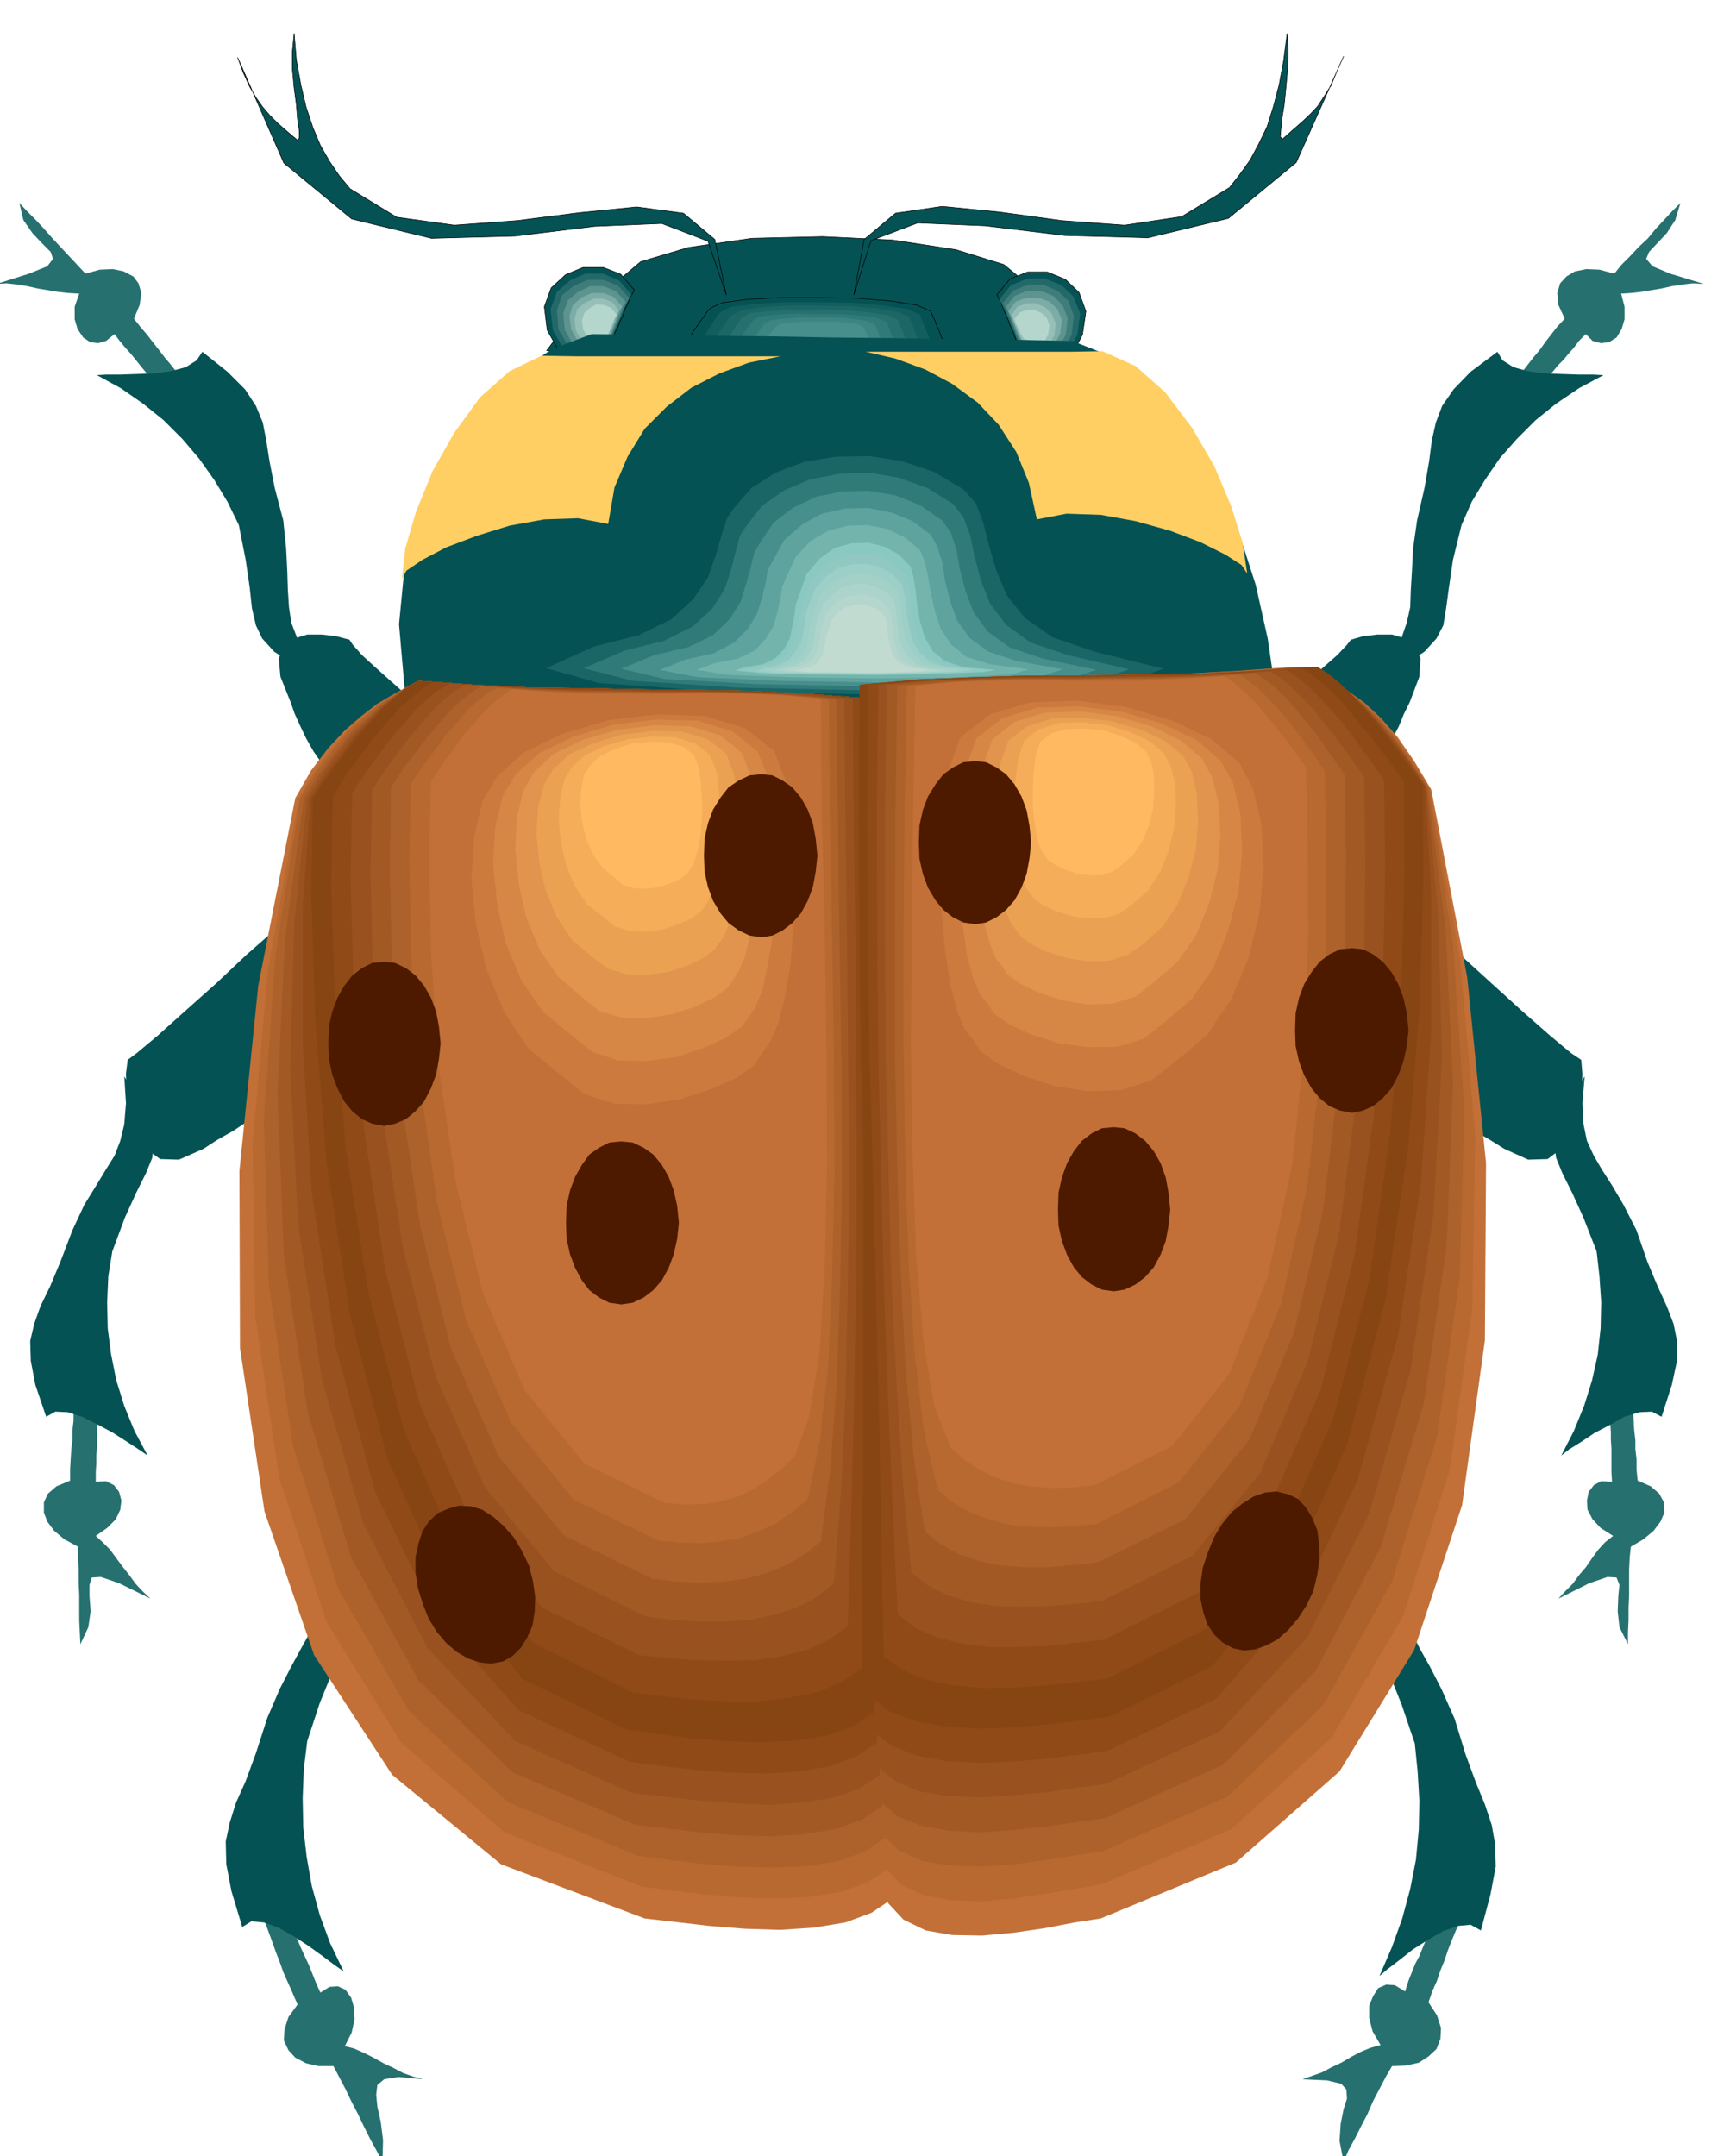 <svg xmlns="http://www.w3.org/2000/svg" width="490.455" height="611.168" fill-rule="evenodd" stroke-linecap="round" preserveAspectRatio="none" viewBox="0 0 3035 3782"><style>.pen0{stroke:#000;stroke-width:1;stroke-linejoin:round}.brush1{fill:#267070}.pen1{stroke:none}.brush2{fill:#055254}.brush5{fill:#307a7a}.brush7{fill:#478f8c}.brush8{fill:#246969}.brush9{fill:#407d7a}.brush10{fill:#5c948f}.brush11{fill:#7daba6}.brush12{fill:#96bfb8}.brush13{fill:#b5d6cc}.brush24{fill:#c27038}.brush25{fill:#b86930}.brush26{fill:#ad612b}.brush27{fill:#a35924}.brush28{fill:#99521f}.brush29{fill:#8f4a17}.brush30{fill:#874514}.brush31{fill:#cc7a3d}.brush32{fill:#d68745}.brush33{fill:#e0944d}.brush34{fill:#eba152}.brush35{fill:#f5ad59}.brush36{fill:#ffba61}.brush37{fill:#4d1a00}</style><path d="m276 677-11-13-10-12-9-11-8-10-9-11-9-10-10-12-9-12-15 12-14 4-14-2-12-8-10-15-5-17v-22l8-23-19-1-18-2-18-3-18-3-18-4-18-3-18-2-18 1 57-18 32-13 10-13-4-12-15-15-17-18-16-23-7-30 13 14 15 15 15 16 15 17 14 15 15 16 14 15 15 16 25-7 23-1 19 4 17 9 9 12 5 17-3 21-10 24 11 14 12 14 10 13 11 14 10 13 11 13 11 14 13 16h-6l-6 1-6 1-6 1-6 1-6 1-6 1-6 1zM172 2481l-1 15-1 16v28l-1 13v14l-1 15v17l18-1 14 7 9 12 4 15-2 16-8 17-15 15-20 14 12 11 13 13 11 15 12 16 11 14 11 15 12 13 14 13-55-27-32-11-16 1-4 13v20l2 26-4 28-14 30-1-21-1-21v-44l-1-23v-22l-1-21v-19l-24-13-18-15-12-16-6-16v-18l7-15 15-13 24-10v-20l1-18 1-17 2-16v-17l2-17v-18l2-18 10 6 10 6 10 6 11 7zm2653 0v15l1 16v14l1 14v42l1 17-19-1-13 7-9 12-3 15 1 16 9 17 14 15 22 14-14 11-12 13-11 15-11 16-12 14-11 15-13 13-12 13 54-27 32-11 16 1 5 13-2 20-1 26 3 28 15 30v-21l1-21v-22l1-22v-45l1-21 2-19 22-13 18-15 12-16 7-16-1-18-8-15-15-13-23-10-2-20v-18l-2-17v-16l-2-17-1-17-1-18v-18l-11 6-9 6-11 6-9 7z" class="pen1 brush1"/><path d="m170 658 17-1h25l28-1 31-1 29-4 26-7 19-12 10-15 44 35 31 31 19 29 12 29 6 31 6 38 9 46 15 57 5 49 2 40 1 33 2 30 4 27 11 29 18 32 30 39-54-26-35-23-21-23-11-23-7-30-4-37-7-48-12-61-20-41-23-38-27-38-29-34-33-33-36-29-39-27-42-23zm89 1895-16-11-20-13-25-16-26-14-28-14-25-8-22-1-16 9-19-56-8-42-1-35 7-30 11-31 17-35 18-43 21-55 21-45 21-34 17-28 15-24 10-26 7-29 3-37-3-47 30 49 17 38 5 29-3 27-11 27-17 34-20 44-22 59-7 44-2 45 1 46 6 46 9 45 14 45 18 44 23 43z" class="pen1 brush2"/><path d="m510 3373 6 16 7 16 6 14 7 15 6 13 6 15 6 15 8 18 16-10 15-1 13 6 10 14 5 17 1 21-5 23-12 24 16 4 18 8 16 8 18 10 17 8 17 9 17 6 18 5-43-4-25 4-12 10-2 17 2 21 6 27 4 32-1 38-11-21-11-20-11-22-10-21-12-23-10-21-11-21-10-19h-26l-22-5-19-10-12-13-8-17 1-19 7-22 16-22-9-21-8-18-8-18-6-17-7-18-6-17-7-19-7-19h5l6 1h6l6 1h5l6 1h6l6 1z" class="pen1 brush1"/><path d="m603 3458-17-12-20-15-25-18-26-17-27-15-25-9-22-2-16 10-19-63-9-47-1-40 7-33 11-35 17-38 18-49 20-62 22-51 20-39 18-33 15-27 10-30 7-32 2-42-3-53 30 57 17 42 5 33-3 31-11 31-17 38-20 49-22 67-6 49-2 51 1 51 6 52 9 51 14 51 18 49 24 50z" class="pen1 brush2"/><path d="m2515 3369-7 17-6 16-6 14-6 15-7 13-6 15-6 15-6 19-18-11-15-1-14 6-9 14-7 17v22l6 23 14 24-18 5-17 7-17 9-17 10-17 8-17 9-17 6-17 6 43 2 25 6 9 10 1 16-6 19-5 25-2 30 7 37 9-21 11-20 11-22 11-21 10-23 11-21 11-21 11-19 24-1 23-5 17-11 14-13 7-18 1-19-7-22-15-23 7-20 8-18 6-18 7-17 6-18 7-18 8-19 9-19h-6l-6 1h-6l-6 1h-7l-6 1h-6l-6 1z" class="pen1 brush1"/><path d="m2420 3466 14-12 21-16 24-19 27-17 26-15 26-9 22-2 18 10 17-64 9-48-1-39-6-34-12-36-16-39-18-49-19-62-23-52-20-39-18-32-14-28-12-30-6-33-2-42 4-53-31 57-17 43-6 34 4 31 11 31 17 38 20 50 23 68 5 49 3 51-1 51-5 53-10 51-14 52-18 50-22 51zm319-913 14-11 21-13 24-16 27-14 25-14 26-8 22-1 17 9 18-56 9-42v-35l-6-30-12-31-16-35-18-43-19-55-23-45-20-34-18-28-14-24-12-26-6-29-2-37 4-47-31 49-17 38-6 29 4 27 11 27 17 34 20 44 23 59 5 44 3 45-1 46-5 46-10 45-14 45-18 44-22 43zM613 1122l-23-6-25-3h-26l-23 7-18 13-9 22 3 32 18 45 7 20 10 22 10 21 13 23 14 20 17 21 19 18 22 18 10-14 17-17 20-18 22-19 20-21 20-18 16-17 12-12-7-6-16-14-24-21-26-23-28-25-23-21-16-18-6-9zm-389 737-3 24 1 34 6 35 11 36 17 27 25 18 33 1 43-19 23-15 30-17 33-22 35-24 33-27 30-27 25-27 18-24-12-19-9-37-7-48-6-51-6-47-6-35-6-15-6 12-13 11-33 30-48 42-53 50-55 49-48 43-36 30-16 12z" class="pen1 brush2"/><path d="m2774 1859 2 24-1 34-7 35-10 36-19 27-24 18-34 1-42-19-24-15-29-17-33-22-34-24-34-27-31-27-25-27-16-24 10-19 9-37 7-48 7-51 5-47 6-35 6-15 8 12 12 11 33 30 46 42 55 50 54 49 49 43 36 30 18 12z" class="pen1 brush2"/><path d="m2705 677 9-13 10-12 9-11 10-10 9-11 9-10 9-12 12-12 12 12 15 4 14-2 13-8 9-15 5-17v-22l-6-23 17-1 18-2 18-3 18-3 18-4 19-3 18-2 19 1-59-18-31-13-11-13 5-12 14-15 17-18 15-23 9-30-14 14-14 15-15 16-14 17-16 15-15 16-15 15-13 16-26-7-23-1-20 4-15 9-11 12-5 17 2 21 11 24-13 14-11 14-10 13-10 14-11 13-10 13-11 14-11 16h5l6 1 6 1 6 1 6 1 6 1 6 1 6 1z" class="pen1 brush1"/><path d="m2813 658-19-1h-25l-29-1-30-1-30-4-25-7-19-12-9-15-47 35-30 31-20 29-11 29-7 31-5 38-8 46-13 57-7 49-2 40-2 33-1 30-6 27-10 29-19 32-28 39 53-26 35-23 21-23 12-23 5-30 5-37 7-48 15-61 18-41 23-38 26-38 30-34 33-33 36-29 40-27 43-23z" class="pen1 brush2"/><path d="m2370 1122 21-6 25-3h26l24 7 17 13 9 22-2 32-17 45-10 20-9 22-11 21-12 23-15 20-16 21-18 18-21 18-13-14-17-17-20-18-21-19-22-21-20-18-17-17-10-12 6-6 17-14 23-21 28-23 27-25 24-21 17-18 7-9z" class="pen1 brush2"/><path d="m959 615 117 2 117 1 117 1 117 1h117l117 1 117 1 117 3-9-17-11-16-12-15-13-15-14-16-12-15-11-15-7-15-45-37-84-26-111-17-123-6-124 3-111 16-84 25-44 37-13 14-15 14-17 15-16 15-17 15-16 15-15 15-12 16z" class="pen0 brush2"/><path d="M1202 606h57l57 1 57 1 58 1h115l57 1 58 2-4-9-4-8-3-8-3-8-4-9-3-8-4-8-3-8-25-11-45-7-60-5-66-1h-68l-58 3-44 6-20 9-6 6-6 9-6 8-6 9-6 8-5 9-5 8-5 9z" class="pen0 brush2"/><path d="M1225 606h51l52 1h51l52 1h154l52 2-3-8-3-7-3-8-3-7-3-8-3-6-3-8-2-6-23-10-40-6-54-5-60-1h-60l-53 3-40 5-18 8-6 6-5 7-5 7-5 8-5 8-5 8-5 8-5 8z" class="pen1" style="fill:#125e5e"/><path d="M1249 604h136l46 1h91l46 1 46 2-3-7-2-7-2-7-2-6-3-7-2-6-3-6-2-6-20-9-36-6-48-4-53-1h-54l-47 3-35 5-17 8-6 5-4 6-5 7-4 7-5 6-4 7-5 7-3 7z" class="pen1" style="fill:#1c6666"/><path d="M1272 602h39l40 1h40l41 1h120l41 2-3-6-2-6-2-6-2-6-5-11-4-10-18-8-32-5-42-4-47-1h-47l-41 3-31 3-14 7-4 4-4 6-4 6-3 6-4 6-4 6-4 6-4 6z" class="pen1 brush1"/><path d="M1295 602h103l35 1h103l36 1-5-11-4-9-4-10-3-9-16-7-27-4-37-3h-39l-41-1-35 2-27 3-12 6-7 9-7 10-4 5-3 6-3 5-3 6z" class="pen1 brush5"/><path d="M1318 600h86l29 1h85l30 1-3-8-3-8-4-9-3-8-13-6-22-3-30-3h-67l-29 2-22 3-10 5-6 7-6 9-6 8-6 9z" class="pen1" style="fill:#3d8582"/><path d="M1342 598h68l24 1h69l24 1-3-7-3-6-3-6-2-6-10-6-19-3-24-2h-54l-23 2-17 2-8 5-5 6-5 6-5 6-4 7z" class="pen1 brush7"/><path d="m988 629 12-4 12-4 9-4 9-3 9-4 9-3 11-4 14-3 5-15 6-11 4-11 5-9 3-11 5-10 5-12 7-12-24-28-31-12h-35l-31 13-25 23-12 33 5 41 28 50z" class="pen0 brush2"/><path d="m995 623 11-4 10-3 9-3 9-3 7-3 9-3 10-3 13-3 4-13 4-11 4-9 4-9 3-9 5-9 4-10 7-11-22-25-28-12h-31l-27 12-23 20-11 30 4 37 25 44z" class="pen1 brush8"/><path d="m1003 617 9-3 10-3 7-3 8-2 7-3 8-2 8-3 11-2 4-12 4-9 4-9 4-7 3-9 4-8 4-9 6-10-20-22-25-10h-28l-24 10-21 17-9 27 3 33 23 39z" class="pen1 brush9"/><path d="m1011 614 8-3 8-3 7-3 7-2 6-3 6-2 8-2 10-2 3-10 3-8 3-8 3-6 3-8 3-7 3-9 6-8-17-19-22-9h-24l-21 10-18 15-8 23 3 29 20 35z" class="pen1 brush10"/><path d="m1019 608 6-3 7-2 5-2 6-1 5-3 6-1 6-3 9-1 3-9 3-7 2-6 3-6 2-7 2-6 3-7 5-6-15-17-18-7h-21l-18 8-15 13-6 19 3 24 17 30z" class="pen1 brush11"/><path d="m1024 604 6-3 6-2 5-2 5-1 4-3 5-1 5-3 7-1 3-7 3-5 2-6 2-4 1-5 3-5 2-6 3-6-12-14-15-6h-17l-16 7-13 11-5 17 2 20 14 25z" class="pen1 brush12"/><path d="m1034 598 8-3 7-3 3-2 4-1 5-2 6-1 4-10 3-7 3-8 5-9-10-12-12-5-14-1-11 6-10 9-4 13 2 16 11 20z" class="pen1 brush13"/><path d="m1873 637-13-4-11-4-9-4-9-3-10-4-9-4-12-3-12-3-7-15-4-11-5-11-3-9-5-11-4-10-5-12-6-12 23-28 31-12h34l32 13 24 23 12 33-6 41-26 50z" class="pen0 brush2"/><path d="m1866 631-13-4-9-3-9-3-7-3-9-3-9-3-10-3-10-3-7-13-4-11-5-9-3-9-4-9-4-9-5-11-5-10 21-25 28-11 30-1 30 12 21 20 12 30-5 37-24 44z" class="pen1 brush8"/><path d="m1860 627-12-3-9-3-8-3-6-3-8-3-8-3-10-3-9-2-6-12-3-9-3-9-3-7-4-9-3-8-4-9-5-9 18-22 25-10 27-1 26 11 19 17 10 27-4 33-20 40z" class="pen1 brush9"/><path d="m1852 621-10-3-8-3-6-2-6-2-7-3-7-2-8-2-8-2-5-10-4-8-3-8-2-6-3-8-2-7-4-9-4-8 15-19 22-9h23l23 9 16 16 9 23-3 28-18 35z" class="pen1 brush10"/><path d="m1844 615-9-3-6-1-6-3-5-1-6-2-5-2-7-2-6-1-5-9-3-7-3-6-2-6-3-7-3-6-3-7-3-6 13-17 19-7h20l20 7 14 13 8 19-3 24-16 30z" class="pen1 brush11"/><path d="m1837 612-7-3-6-2-5-2-4-1-5-2-5-1-6-2-5-1-4-8-3-5-2-6-1-4-3-6-2-5-2-6-2-6 10-14 16-6h16l17 7 11 11 7 17-2 20-13 25z" class="pen1 brush12"/><path d="m1829 606-6-2-4-1-4-2-3-1-8-3-8-3-6-10-3-7-2-4-2-4-2-5-1-5 9-11 12-4 13-1 13 6 9 8 5 13-2 16-10 20z" class="pen1 brush13"/><path d="m417 101 81 185 119 98 140 34 147-4 139-17 118-5 81 31 32 94-20-97-55-46-82-11-100 10-110 14-110 8-101-14-82-50-19-23-17-25-16-28-13-31-12-36-9-38-8-44-4-47-3 31v32l3 32 4 30 2 25 3 20v13l-3 4-19-16-16-14-14-14-12-14-12-17-11-19-11-24-10-27zm1940-2-83 186-119 98-141 34-146-4-140-17-118-5-82 31-30 95 18-97 55-46 82-12 101 10 109 15 110 8 100-15 84-51 18-23 18-25 15-28 15-31 11-35 10-38 8-43 6-47 2 30-1 32-3 32-3 30-4 25-2 20-1 12 4 4 18-16 16-14 15-14 13-14 11-17 12-19 10-24 12-27z" class="pen0 brush2"/><path d="m1038 586-69 26-67 45-64 60-54 75-45 89-28 101-11 113 11 126 1526-12-13-89-21-94-31-96-39-92-50-85-58-71-68-54-76-30-106-2-105-1-105-2-105-1-106-2-105-1-106-2-105-1z" class="pen1 brush2"/><path d="m1264 863-14 18-9 31-11 37-16 43-29 42-43 39-64 32-88 23-97 43 101 31 232 17 295 5 288-7 216-17 75-27-134-35-81-28-54-37-35-44-21-47-14-47-11-43-15-37-24-25-59-32-62-20-64-9-64 2-61 10-55 19-47 27-35 36z" class="pen1 brush2"/><path d="m1287 892-12 18-9 28-10 35-14 40-26 38-38 35-57 28-79 20-84 38 93 26 209 15 264 5 258-6 193-15 66-24-121-30-73-25-49-34-32-40-18-43-13-44-10-40-13-34-21-24-52-31-56-19-58-9-58 1-56 9-50 19-43 27-31 36z" class="pen1" style="fill:#1a6666"/><path d="m1309 923-11 17-7 26-8 32-12 36-22 34-34 31-50 25-69 17-72 31 85 22 185 12 234 5 228-6 169-12 56-19-108-25-65-22-43-31-28-37-16-40-11-42-8-38-12-32-18-23-45-28-50-18-53-9-52 2-51 10-45 19-39 27-28 36z" class="pen1 brush5"/><path d="m1332 954-9 16-6 25-8 29-10 32-19 30-29 28-43 21-60 14-58 24 76 18 162 9 204 4 197-4 146-9 48-16-94-20-57-19-39-28-25-34-14-37-10-38-6-35-10-30-15-21-39-27-43-17-47-8-46 1-45 9-41 19-35 27-25 37z" class="pen1 brush7"/><path d="m1355 985-8 15-4 23-6 25-9 29-16 26-24 24-36 19-50 11-44 18 67 13 139 6 172 3 166-3 123-7 39-13-82-15-48-16-33-24-22-31-12-33-9-36-5-33-9-28-11-20-32-24-37-15-41-8-40 1-41 9-35 19-31 27-21 38z" class="pen1" style="fill:#5ea39e"/><path d="m1378 1016-6 14-3 21-5 23-7 24-14 23-19 20-29 14-41 8-32 12 58 9 116 4 142 2 136-2 100-5 30-9-68-9-41-13-27-22-18-28-10-30-7-32-5-30-6-26-8-19-26-22-31-15-35-7-34 1-35 9-31 18-26 28-18 39z" class="pen1" style="fill:#73b5ad"/><path d="m1401 1047-5 13-2 18-4 20-4 21-10 19-15 16-22 11-30 5-20 6 49 5 92 2 112 1 105-2 77-3 22-4-56-5-32-10-22-18-14-25-8-27-5-29-3-27-4-24-5-17-20-20-25-14-29-7-29 1-30 8-26 19-23 27-14 40z" class="pen1" style="fill:#8ac9c2"/><path d="m1409 1056-4 13-2 17-4 18-4 19-9 17-13 15-21 10-28 5-18 6 46 4 84 2 103 1 96-2 70-2 20-4-51-5-30-9-20-16-13-22-7-25-5-28-2-25-4-22-4-15-19-19-22-12-27-7-26 1-28 7-24 17-20 25-14 36z" class="pen1" style="fill:#91c9c2"/><path d="m1417 1068-4 11-1 15-3 17-4 17-9 15-12 14-19 10-25 5-16 5 42 4 77 1 94 1 88-2 64-3 19-4-47-4-28-8-18-15-13-20-6-23-5-25-2-23-4-20-4-13-17-17-20-11-24-6-24 1-26 6-22 16-19 23-12 33z" class="pen1" style="fill:#9ccfc7"/><path d="m1427 1078-4 10-2 14-3 15-3 16-8 14-12 12-17 8-23 5-14 4 37 4 70 1 85 1 80-2 57-2 17-4-42-4-25-8-16-13-11-18-6-20-4-22-2-21-3-18-4-13-15-15-19-10-21-5-22 1-23 6-20 13-17 21-10 30z" class="pen1" style="fill:#a3d1c7"/><path d="m1434 1089-3 9-1 12-2 13-3 14-7 12-10 11-15 8-21 4-13 4 33 3 62 1 76 1 71-1 52-2 14-3-37-3-22-7-15-12-10-16-5-18-4-20-1-19-2-17-3-11-14-13-17-9-20-6-19 1-21 5-17 13-16 18-10 28z" class="pen1" style="fill:#add4cc"/><path d="m1442 1099-2 7-1 11-2 12-3 12-6 11-8 10-14 6-18 4-12 3 30 4 54 1 67 1 62-2 46-1 12-3-33-3-19-6-13-10-9-15-4-15-3-18-1-16-2-15-3-9-12-12-15-9-18-4-17 1-18 4-16 11-14 16-8 24z" class="pen1 brush13"/><path d="m1452 1109-3 7-1 9-2 11-2 11-6 9-7 9-13 6-15 3-10 2 26 3h47l58 1 54-1 39-2 12-3-28-2-17-6-11-8-8-13-4-13-3-16-1-14-2-12-3-9-11-11-12-6-15-4-15 1-15 4-14 9-11 14-7 21z" class="pen1" style="fill:#c2dbd1"/><path d="m705 1016 8-15 28-19 42-22 53-20 58-18 61-11 59-2 53 10 11-64 23-54 30-49 39-39 43-33 49-25 52-19 55-11h-358l-61-1-56 27-52 46-45 62-38 67-29 71-19 65-6 54zm1483-10-10-15-28-18-44-22-53-20-61-17-61-11-60-2-52 10-14-64-22-54-31-48-37-39-45-33-47-25-52-19-52-12h356l59-1 58 26 52 46 47 62 39 67 30 71 20 64 8 54z" class="pen1" style="fill:#ffcf63"/><path d="m734 1194-22 12-24 13-27 16-27 21-29 25-29 31-30 39-28 49-65 329-33 325 1 310 43 287 87 252 137 210 191 157 252 95 53 6 60 7 62 5 63 2 59-4 55-9 46-17 37-25-5-260-4-262-6-265-6-265-7-267-6-264-6-263-3-259-101-8-99-5-98-2-97-1-98-2-98-1-99-5-99-7z" class="pen1 brush24"/><path d="m734 1194-22 12-24 14-25 16-26 21-28 25-28 32-29 38-28 48-54 301-27 308 5 301 42 283 83 252 130 211 182 158 240 95 53 7 60 7 62 5 63 2 59-3 55-9 46-17 37-25-4-258-4-256-5-257-5-255-6-256-5-256-5-257-3-256-101-8-99-5-98-2-97-1-98-2-98-1-99-5-99-7z" class="pen1 brush25"/><path d="m734 1194-22 12-23 14-25 17-25 22-28 25-27 32-29 38-28 46-44 275-20 290 9 291 42 280 80 252 124 214 173 159 228 94 53 7 60 7 62 5 63 2 60-3 55-9 46-17 38-25-5-256-4-250-4-248-4-246-5-246-4-247-4-250-3-254-101-8-99-5-98-2-97-1-98-2-98-1-99-5-99-7z" class="pen1 brush26"/><path d="m734 1194-22 12-22 16-24 18-24 22-27 25-26 32-28 37-28 44-33 247-13 273 11 282 42 276 76 253 118 216 164 161 217 93 54 6 60 7 62 5 62 2 59-4 55-9 46-17 37-25-4-254-3-244-4-238-3-235-4-236-3-239-3-244-3-251-101-8-99-5-98-2-97-1-98-2-98-1-99-5-99-7z" class="pen1 brush27"/><path d="m734 1194-22 12-21 16-23 18-23 23-26 26-26 32-27 36-27 43-23 220-7 256 14 272 42 273 73 253 112 217 154 163 205 91 54 6 60 7 62 5 63 3 59-4 55-9 46-16 37-25-3-252-3-238-3-230-2-225-3-226-2-229-3-238-3-249-101-8-99-5-98-2-97-1-98-2-98-1-99-5-99-7z" class="pen1 brush28"/><path d="m734 1194-21 13-21 16-22 18-22 24-25 26-24 32-27 35-27 42-14 192v238l16 263 42 270 69 253 106 220 146 164 194 90 53 7 60 7 62 5 63 2 59-4 55-9 46-17 37-25-3-249-2-231-2-221-1-215-2-216-1-221-3-232-2-246-101-8-99-5-98-2-97-1-98-2-98-1-99-5-99-7z" class="pen1 brush29"/><path d="m734 1194-21 13-20 17-22 19-21 24-24 27-24 31-26 35-27 40-3 165 7 222 20 253 41 266 66 253 100 221 137 165 183 89 53 7 59 8 62 5 63 2 60-3 55-9 46-17 37-25-4-247-1-225-1-212v-205l-1-206-1-212-2-226-2-244-101-8-99-5-98-2-97-1-98-2-98-1-99-5-99-7z" class="pen1 brush30"/><path d="m761 1196-20 12-20 16-21 19-20 23-23 26-23 31-25 34-25 40-3 158 7 212 18 244 40 255 63 244 95 213 132 159 175 87 50 6 55 6 56 3h58l53-6 51-10 43-18 35-24 1-216 1-207v-202l1-200-1-205-1-211-2-223-1-237-97-8-94-4-93-3h-91l-92-2-92-1-94-4-96-7z" class="pen1 brush29"/><path d="m789 1199-20 12-19 15-20 18-19 23-22 24-22 30-24 32-25 38-3 152 6 205 18 235 37 245 60 234 90 205 126 153 169 83 48 5 51 4 52 1 51-1 48-7 45-11 38-18 33-23 6-188 5-188 3-192 2-195-1-203-1-210-3-220-2-232-93-8-88-3-88-2h-85l-87-2-86-1-89-4-91-6z" class="pen1 brush28"/><path d="m816 1201-19 11-18 15-19 18-18 21-21 24-21 28-23 31-24 36-3 146 5 197 16 225 36 236 57 224 87 196 121 147 161 79 45 6 47 3h46l46-3 42-9 40-13 34-18 30-24 12-158 8-170 4-181 3-190-2-201-2-210-3-217-2-224-88-7-83-4-82-2h-80l-81-1-81-1-84-4-86-6z" class="pen1 brush27"/><path d="m845 1203-18 11-18 15-19 17-18 21-20 23-20 26-23 30-23 35-2 140 4 188 15 215 34 226 54 215 83 188 115 140 155 76 42 5 42 2 41-2 40-5 36-10 35-14 32-19 28-22 17-130 11-151 6-171 3-186-1-200-3-208-3-215-3-217-84-7-78-4-76-1h-73l-75-1-75-1-79-3-82-6z" class="pen1 brush26"/><path d="m872 1207-18 10-17 13-17 16-17 20-19 21-19 26-22 29-22 33-3 134 4 180 14 206 31 216 51 205 79 180 109 134 148 72 39 4 39 1 35-4 35-6 31-12 30-14 27-19 27-22 21-101 15-133 7-160 4-181-1-198-3-208-4-213-2-210-80-7-74-3-70-1-68 1-69-1h-70l-73-3-78-5z" class="pen1 brush25"/><path d="m899 1209-16 10-16 13-17 15-16 19-19 21-18 25-20 27-21 32-3 128 3 171 13 196 30 206 48 196 74 171 104 128 141 69 36 3 34-1 30-5 29-8 26-13 25-16 24-19 24-22 26-72 18-114 9-150 4-176-1-196-3-207-5-210-2-204-76-7-68-2-65-1-62 1h-128l-68-3-74-5z" class="pen1 brush24"/><path d="m839 1366-29 49-17 70-5 82 9 91 20 89 35 85 48 70 64 53 47 38 59 18 65 1 67-10 60-19 51-23 34-25 14-20 17-23 16-37 13-53 11-65 6-77 2-85-4-93-9-97-28-70-57-45-79-24-92-4-97 12-91 27-77 38-53 47z" class="pen1 brush24"/><path d="m872 1362-26 44-14 62-5 74 8 80 19 80 31 74 42 63 57 47 41 33 52 17 58 1 59-9 54-18 45-20 31-22 12-19 14-20 15-33 12-47 10-58 5-68 2-76-4-82-8-86-24-62-51-40-71-21-82-3-86 10-81 24-68 33-47 42z" class="pen1 brush31"/><path d="m905 1358-23 38-13 54-4 65 7 70 15 69 28 66 38 55 50 41 36 29 45 15 51 1 52-7 47-16 40-18 27-19 12-16 12-18 12-29 9-41 9-50 4-60 2-67-3-72-7-75-22-55-44-35-62-19-71-2-76 9-70 21-60 29-41 37z" class="pen1 brush32"/><path d="m937 1354-19 33-11 47-3 55 6 61 13 59 24 57 32 47 42 36 30 24 40 12 43 1 45-7 40-13 34-16 23-17 9-13 10-15 11-25 9-35 8-44 4-51 2-57-3-61-6-64-18-47-38-31-53-16-62-2-65 8-60 17-52 25-35 32z" class="pen1 brush33"/><path d="m970 1350-16 27-10 39-3 46 5 51 11 49 20 47 27 40 36 30 26 20 33 10 36 1 37-5 34-11 28-14 19-14 7-10 9-12 9-21 8-30 6-36 3-43 2-47-3-52-5-53-15-40-32-25-45-14-50-1-54 6-51 15-43 20-29 27z" class="pen1 brush34"/><path d="m1003 1346-13 22-7 31-3 37 4 41 9 40 16 38 21 31 29 23 20 16 26 8 29 1 30-4 26-9 23-10 15-11 7-8 7-11 7-17 6-23 6-29 2-35 1-37-2-41-4-43-13-32-25-20-36-11-40-1-43 5-40 11-35 17-23 21z" class="pen1 brush35"/><path d="m1036 1342-11 16-5 24-2 28 3 31 7 29 12 28 17 24 22 18 14 12 20 6 21 1 23-3 20-7 17-8 11-8 5-7 5-8 5-13 5-18 4-21 2-26 1-28-2-31-3-31-9-25-19-15-27-8-30-1-33 3-30 10-26 12-17 16z" class="pen1 brush36"/><path d="m1336 1358 19 2 18 9 17 12 15 18 12 21 9 24 5 27 3 30-3 28-5 27-9 24-12 22-15 17-17 13-18 9-19 3-21-3-19-9-18-13-14-17-13-22-9-24-6-27-1-28 1-30 6-27 9-24 13-21 14-18 18-12 19-9 21-2zm-662 329 19 2 19 9 17 13 15 18 12 21 9 24 5 26 3 30-3 28-5 27-9 24-12 23-15 17-17 14-19 8-19 4-21-4-18-8-17-14-14-17-12-23-9-24-6-27-1-28 1-30 6-26 9-24 12-21 14-18 17-13 18-9 21-2zm416 315 20 2 19 9 17 12 15 18 12 21 9 24 6 27 3 30-3 28-6 27-9 24-12 22-15 17-17 13-19 9-20 3-21-3-18-9-17-13-13-17-12-22-9-24-6-27-1-28 1-30 6-27 9-24 12-21 13-18 17-12 18-9 21-2zm-303 644 18-5 21 1 20 6 20 13 17 15 18 20 14 23 13 27 7 27 4 28-1 26-4 25-9 20-11 18-14 14-17 10-21 4-20-2-21-7-19-11-19-16-17-20-14-23-10-25-9-29-4-27v-27l5-23 7-22 12-18 15-14 19-8z" class="pen1 brush37"/><path d="m2264 1170 33 10 33 13 32 17 31 22 29 27 30 34 29 42 30 50 63 329 33 326-2 311-40 289-84 254-131 213-182 160-237 98-46 7-52 10-55 8-55 5-53-1-46-8-39-19-27-29v-261l-3-266-7-270-8-271-9-273-6-269-4-267 2-260 96-9 94-4 90-3h89l88-2 92-1 93-5 99-7z" class="pen1 brush24"/><path d="m2272 1170 31 10 31 14 30 18 30 22 28 27 29 34 28 39 30 49 53 302 26 308-5 302-40 285-81 254-126 214-175 160-228 97-47 8-53 9-56 8-55 5-54-2-47-9-40-18-27-28v-259l-4-259-7-261-7-260-8-261-6-260-4-260 1-257 98-9 95-4 92-3h92l90-2 93-1 94-5 99-7z" class="pen1 brush25"/><path d="m2279 1170 29 10 30 15 28 18 28 23 28 27 28 34 27 39 30 47 42 274 20 291-8 291-40 281-79 254-120 216-168 161-219 96-49 7-53 9-56 7-56 4-55-2-48-8-41-18-29-28v-256l-2-253-7-251-7-249-8-250-6-250-3-253 2-255 97-9 96-4 94-3h94l92-2 94-1 96-5 99-7z" class="pen1 brush26"/><path d="m2287 1170 26 11 27 15 27 18 27 24 26 26 27 33 27 39 30 45 32 247 13 273-11 283-40 277-76 253-114 217-160 163-209 95-51 7-55 8-57 6-57 4-55-3-49-9-42-17-30-27v-254l-3-245-5-242-6-238-7-239-5-241-3-246 2-252 98-9 97-4 95-3h95l94-2 96-1 96-5 100-7z" class="pen1 brush27"/><path d="m2295 1170 24 12 25 15 24 19 26 24 25 27 27 32 27 37 29 43 21 220 7 256-15 273-40 274-73 253-109 218-153 164-199 92-52 7-55 8-58 5-58 4-56-3-50-8-42-18-31-26v-251l-3-239-6-232-5-227-7-228-5-231-2-239 1-250 99-9 98-4 97-3h97l96-2 98-1 98-5 100-7z" class="pen1 brush28"/><path d="m2304 1170 22 12 22 16 23 20 24 24 24 27 25 32 27 36 29 42 11 192v238l-18 263-40 270-71 253-104 220-145 165-190 91-53 7-56 7-59 5-58 2-57-3-50-9-44-17-33-25v-249l-2-232-6-222-5-216-6-217-4-221-2-233 2-247 99-9 99-4 99-3h99l99-2 99-1 99-5 101-7z" class="pen1 brush29"/><path d="m2312 1170 19 12 20 17 21 20 22 24 22 27 25 32 26 35 29 40 1 165-6 221-21 254-40 265-67 253-99 221-137 166-180 89-55 7-58 7-60 5-59 2-58-4-51-9-45-17-34-26 1-245-2-225-5-212-4-205-6-206-3-212-2-226 2-244 99-9 101-4 100-3h101l100-2 101-1 100-5 102-7z" class="pen1 brush30"/><path d="m2283 1172 19 12 20 16 20 19 22 24 21 26 25 30 25 33 28 39 1 159-6 213-19 243-36 256-63 243-93 213-131 159-173 87-52 6-55 6-56 4-54 1-53-5-48-10-42-17-33-24-4-217-4-207-5-203-5-200-6-205-3-211-2-223 2-238 95-8 95-4 95-3h95l93-2 95-1 95-4 97-7z" class="pen1 brush29"/><path d="m2256 1174 18 12 19 16 20 19 21 23 21 24 23 30 23 32 27 38 2 152-4 204-16 234-34 245-59 234-89 204-125 152-166 83-49 5-50 6-52 2h-50l-49-6-43-11-39-17-30-24-9-188-8-189-7-192-5-195-5-204-2-210-1-221 3-231 90-7 90-4 88-2h89l87-2 89-1 89-4 93-7z" class="pen1 brush28"/><path d="m2229 1178 17 11 18 15 19 18 20 21 19 24 22 28 23 31 26 36 2 146-2 196-14 225-30 235-55 224-83 195-119 146-159 79-47 5-47 4-48 1-45-1-44-7-39-12-35-17-29-23-15-159-11-170-9-182-5-191-5-203-1-210v-218l3-224 87-7 84-4 82-1h83l81-1 83-1 85-3 88-6z" class="pen1 brush27"/><path d="m2202 1180 16 11 18 14 18 17 19 21 18 23 22 27 21 30 25 35 2 140-1 187-12 214-27 225-51 214-78 187-113 140-152 75-44 5-43 4h-43l-40-3-40-8-35-12-33-18-27-22-19-130-14-152-9-172-6-186-4-201v-209l1-216 3-217 82-7 80-4 76-1h76l75-1 76-1 79-3 84-6z" class="pen1 brush26"/><path d="m2175 1184 15 10 17 13 16 16 19 20 18 21 20 26 21 29 23 33 3 134v179l-10 205-24 214-46 204-73 179-106 133-144 73-42 4-40 2-39-1-36-4-35-10-32-12-30-18-25-21-24-101-16-134-11-162-6-182-3-199v-208l2-213 4-211 77-7 74-4 70-1 70 1 68-1h71l74-3 80-4z" class="pen1 brush25"/><path d="m2148 1186 15 10 15 13 16 15 18 19 17 21 19 24 21 27 22 31 3 127 1 171-7 195-21 205-43 195-67 170-100 127-137 69-40 4-36 1-35-3-32-5-31-11-28-13-27-18-23-21-29-72-19-115-13-151-6-177-3-198 2-208 2-211 4-204 73-7 69-2 64-1 64 1h127l69-3 76-5z" class="pen1 brush24"/><path d="m2208 1342 27 49 16 70 4 83-8 91-22 89-34 85-48 70-63 53-47 38-59 18-66 1-65-10-61-19-50-23-35-25-13-20-18-23-16-37-14-53-9-65-8-77-1-86 3-92 11-97 26-71 58-45 79-23 93-4 96 12 91 26 78 38 55 47z" class="pen1 brush24"/><path d="m2175 1339 23 44 15 62 4 74-7 80-19 80-31 74-43 63-56 47-43 33-52 16-58 2-58-9-54-18-45-21-31-22-11-18-16-20-14-33-12-47-9-58-6-68-2-76 3-82 9-86 23-63 52-40 70-21 83-3 85 11 82 24 69 33 49 42z" class="pen1 brush31"/><path d="m2142 1335 21 38 13 54 3 65-6 70-18 69-26 66-38 55-48 41-37 29-46 14-51 1-51-7-48-15-39-18-27-19-10-16-15-18-12-29-11-42-7-50-6-60-1-66 2-72 9-75 20-55 45-35 62-19 73-2 74 9 71 21 61 29 43 37z" class="pen1 brush32"/><path d="m2109 1331 18 33 11 46 3 55-5 61-15 59-23 56-33 47-41 35-32 25-39 12-44 2-43-7-42-13-33-16-24-17-8-13-12-15-10-25-10-35-6-43-5-52-1-56 2-62 7-64 17-47 39-31 53-16 62-2 64 8 61 18 52 25 37 32z" class="pen1 brush33"/><path d="m2076 1327 15 27 9 39 2 46-4 51-13 49-19 47-27 40-34 30-27 19-32 10-37 1-36-5-35-11-28-13-19-14-7-10-10-13-9-21-7-30-5-36-5-43-1-47 2-51 6-53 14-40 33-25 44-14 52-1 53 6 51 15 43 20 31 27z" class="pen1 brush34"/><path d="m2043 1323 11 22 8 31 1 37-3 40-10 40-15 37-21 32-27 24-22 16-26 8-30 1-29-4-28-9-22-10-16-11-5-8-9-11-6-17-6-24-4-29-4-35v-38l1-41 5-43 11-32 26-20 35-11 42-1 42 5 41 12 35 17 25 22z" class="pen1 brush35"/><path d="m2011 1319 8 16 5 23 1 28-2 31-7 30-12 28-16 24-20 18-17 12-19 6h-22l-21-3-21-7-17-8-12-8-4-6-6-8-6-13-5-19-3-21-3-26v-28l1-31 4-32 8-24 20-15 26-7 32-1 32 3 31 10 26 12 19 16z" class="pen1 brush36"/><path d="m1711 1335-21 2-18 9-17 12-14 18-13 21-9 24-6 27-1 30 1 28 6 27 9 24 13 22 14 17 17 13 18 9 21 3 19-3 18-9 17-13 15-17 12-22 9-24 5-27 3-28-3-30-5-27-9-24-12-21-15-18-17-12-18-9-19-2zm661 328-21 2-19 9-17 13-14 18-13 21-9 24-6 27-1 30 1 28 6 27 9 24 13 23 14 17 17 14 19 8 21 4 19-4 18-8 17-14 15-17 12-23 9-24 6-27 3-28-3-30-6-27-9-24-12-21-15-18-17-13-18-9-19-2zm-418 314-21 2-18 9-17 13-14 18-12 21-9 25-6 27-1 30 1 28 6 27 9 24 12 22 14 17 17 13 18 9 21 3 19-3 19-9 17-13 15-17 12-22 9-24 5-27 3-28-3-30-5-27-9-25-12-21-15-18-17-13-19-9-19-2zm306 644-21-5-20 2-20 7-19 12-19 15-17 21-14 23-11 27-9 27-4 28v26l5 24 7 21 12 18 15 14 18 10 19 4 20-2 20-7 20-11 18-16 17-20 15-23 12-25 7-29 4-28-1-27-3-23-9-22-11-18-14-15-17-8z" class="pen1 brush37"/></svg>
